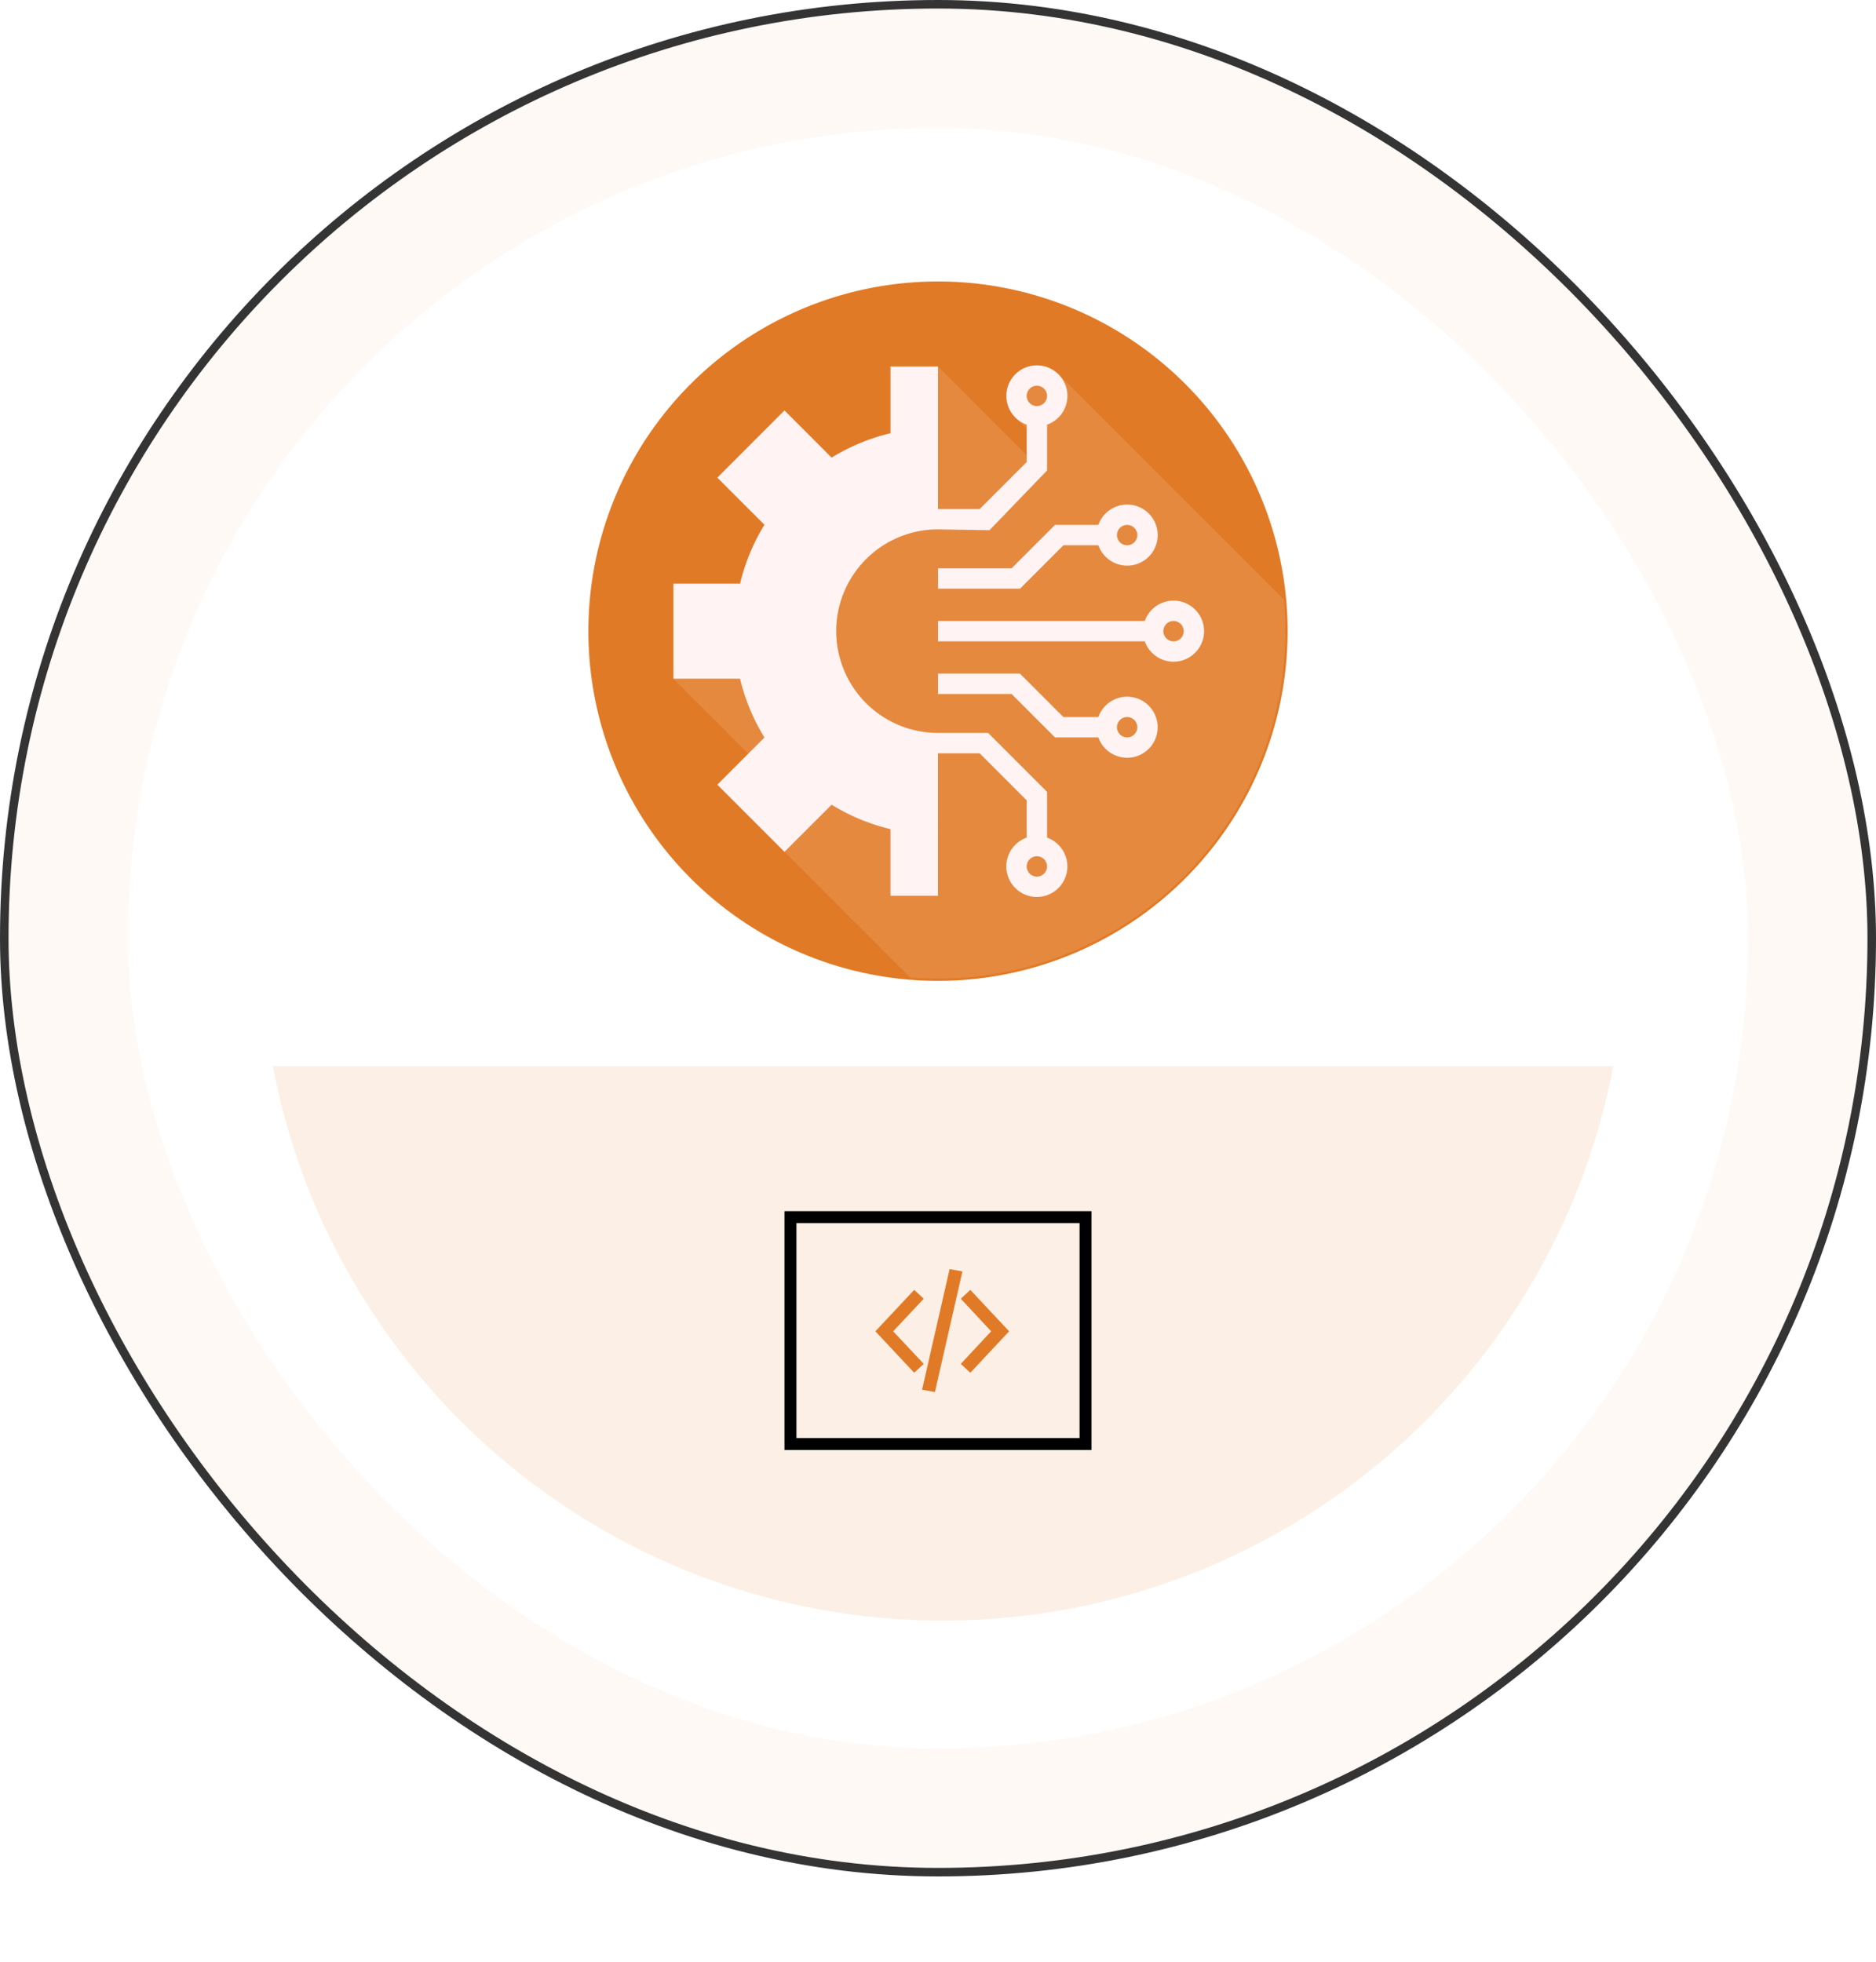 <svg xmlns="http://www.w3.org/2000/svg" xmlns:xlink="http://www.w3.org/1999/xlink" width="220" height="230" viewBox="0 0 220 230"><defs><filter id="Rectangle_17759" x="0" y="10" width="220" height="220" filterUnits="userSpaceOnUse"><feGaussianBlur stdDeviation="5"></feGaussianBlur></filter></defs><g id="Group_54229" data-name="Group 54229" transform="translate(-746 -3536)"><g id="Rectangle_17760" data-name="Rectangle 17760" transform="translate(746 3536)" fill="#fff9f5" stroke="#343434" stroke-width="1"><rect width="220" height="220" rx="110" stroke="none"></rect><rect x="0.5" y="0.5" width="219" height="219" rx="109.5" fill="none"></rect></g><g transform="matrix(1, 0, 0, 1, 746, 3536)" filter="url(#Rectangle_17759)"><rect id="Rectangle_17759-2" data-name="Rectangle 17759" width="190" height="190" rx="95" transform="translate(15 15)" fill="#fff"></rect></g><path id="Subtraction_2" data-name="Subtraction 2" d="M78.6,0A80,80,0,0,0,0,65H157.192a79.31,79.31,0,0,0-9.75-25.771A79.877,79.877,0,0,0,78.6,0Z" transform="translate(935.191 3726) rotate(180)" fill="#e17a26" opacity="0.12"></path><g id="gear" transform="translate(815.266 3569.266)"><path id="Path_63742" data-name="Path 63742" d="M41,0A41,41,0,1,1,0,41,41,41,0,0,1,41,0Z" transform="translate(-0.267 -0.266)" fill="#e17a26"></path><path id="Path_63066" data-name="Path 63066" d="M105.34,62.718l-1-1-3.431,3.431,1,1-.82.82,3.413,3.413-1.546,1.546L92.027,61l-4.6,4.6,3.439,3.439L71.4,88.5l-.654-.654L61,97.6l16.667,16.667L74.026,117.9,88.75,132.629q1.622.129,3.277.131a40.733,40.733,0,0,0,40.733-40.733c0-1.239-.059-2.463-.167-3.674L106.149,61.909Z" transform="translate(-51.294 -51.294)" fill="#fff3f3" opacity="0.12"></path><path id="Path_63067" data-name="Path 63067" d="M278.181,162.713a3.586,3.586,0,0,0-3.375,2.387h-5.085l-5.092,5.092H256v2.387h9.618l5.092-5.092h4.1a3.58,3.58,0,1,0,3.375-4.773Zm0,4.773a1.193,1.193,0,1,1,1.193-1.193A1.195,1.195,0,0,1,278.181,167.486Z" transform="translate(-215.267 -136.823)" fill="#fff3f3"></path><path id="Path_63068" data-name="Path 63068" d="M278.181,289.992a3.586,3.586,0,0,0-3.375,2.387h-4.1l-5.092-5.092H256v2.387h8.629l5.092,5.092h5.085a3.58,3.58,0,1,0,3.375-4.773Zm0,4.773a1.193,1.193,0,1,1,1.193-1.193A1.195,1.195,0,0,1,278.181,294.765Z" transform="translate(-215.267 -241.575)" fill="#fff3f3"></path><path id="Path_63069" data-name="Path 63069" d="M283.625,235.887a1.2,1.2,0,0,1,1.193,1.193l1.254.572,1.132-.572a3.58,3.58,0,0,0-6.955-1.193H256v1.193l13.863.572,12.568-.572a1.194,1.194,0,0,1,1.193-1.193Z" transform="translate(-215.267 -196.346)" fill="#fff3f3"></path><path id="Path_63070" data-name="Path 63070" d="M280.25,257.193A3.58,3.58,0,0,0,287.205,256h-2.387a1.193,1.193,0,0,1-2.387,0H256v1.193Z" transform="translate(-215.267 -215.266)" fill="#fff3f3"></path><path id="Path_63071" data-name="Path 63071" d="M103.624,60.144a3.58,3.58,0,0,0-1.193,6.955v4.377l-5.511,5.511H92.027V60.28H86.458V68.1a23.723,23.723,0,0,0-6.906,2.862L74.026,65.43,66.15,73.306l5.527,5.527a23.723,23.723,0,0,0-2.862,6.906H61v5.569l11.9,2.685,7.191-2.684A11.934,11.934,0,0,1,92.027,79.374l6.043.095,6.747-7V67.1a3.58,3.58,0,0,0-1.193-6.955Zm0,4.773a1.193,1.193,0,1,1,1.193-1.193A1.195,1.195,0,0,1,103.624,64.917Z" transform="translate(-51.294 -50.574)" fill="#fff3f3"></path><path id="Path_63072" data-name="Path 63072" d="M104.817,280.209v-5.366l-6.909-6.909h-5.88A11.934,11.934,0,0,1,80.094,256H61v5.569h7.815a23.724,23.724,0,0,0,2.863,6.9L66.15,274l7.876,7.876,5.528-5.528a23.724,23.724,0,0,0,6.9,2.863v7.815h5.569V270.32h4.892l5.511,5.511v4.377a3.58,3.58,0,1,0,2.387,0Zm-1.193,4.568a1.193,1.193,0,1,1,1.193-1.193A1.195,1.195,0,0,1,103.624,284.777Z" transform="translate(-51.294 -215.266)" fill="#fff3f3"></path></g><g id="Group_47383" data-name="Group 47383" transform="translate(-16077 -17318)"><g id="Rectangle_20413" data-name="Rectangle 20413" transform="translate(16915 20996)" fill="rgba(255,255,255,0)" stroke="#000" stroke-width="1.4"><rect width="36" height="28" stroke="none"></rect><rect x="0.7" y="0.7" width="34.6" height="26.6" fill="none"></rect></g><g id="noun-coding-1154349" transform="translate(16908.4 20982.775)"><g id="Group_47381" data-name="Group 47381" transform="translate(17.6 20.224)"><g id="Group_47379" data-name="Group 47379" transform="translate(0 2.581)"><g id="Group_47377" data-name="Group 47377"><path id="Path_63740" data-name="Path 63740" d="M21.822,42.115,17.6,37.607,21.822,33.1l.751.7L19,37.607l3.575,3.808Z" transform="translate(-17.6 -33.1)" fill="#e17a26" stroke="#e17a26" stroke-width="0.5"></path></g><g id="Group_47378" data-name="Group 47378" transform="translate(10.026)"><path id="Path_63741" data-name="Path 63741" d="M63.951,42.115l-.751-.7,3.549-3.808L63.2,33.8l.751-.7,4.222,4.507Z" transform="translate(-63.2 -33.1)" fill="#e17a26" stroke="#e17a26" stroke-width="0.5"></path></g></g><g id="Group_47380" data-name="Group 47380" transform="translate(5.435 0)"><path id="Path_63743" data-name="Path 63743" d="M0,0,14,.311l.021,1.032-14-.311Z" transform="translate(4.128 0.269) rotate(101.572)" fill="#e17a26" stroke="#e17a26" stroke-width="0.5"></path></g></g></g></g></g></svg>